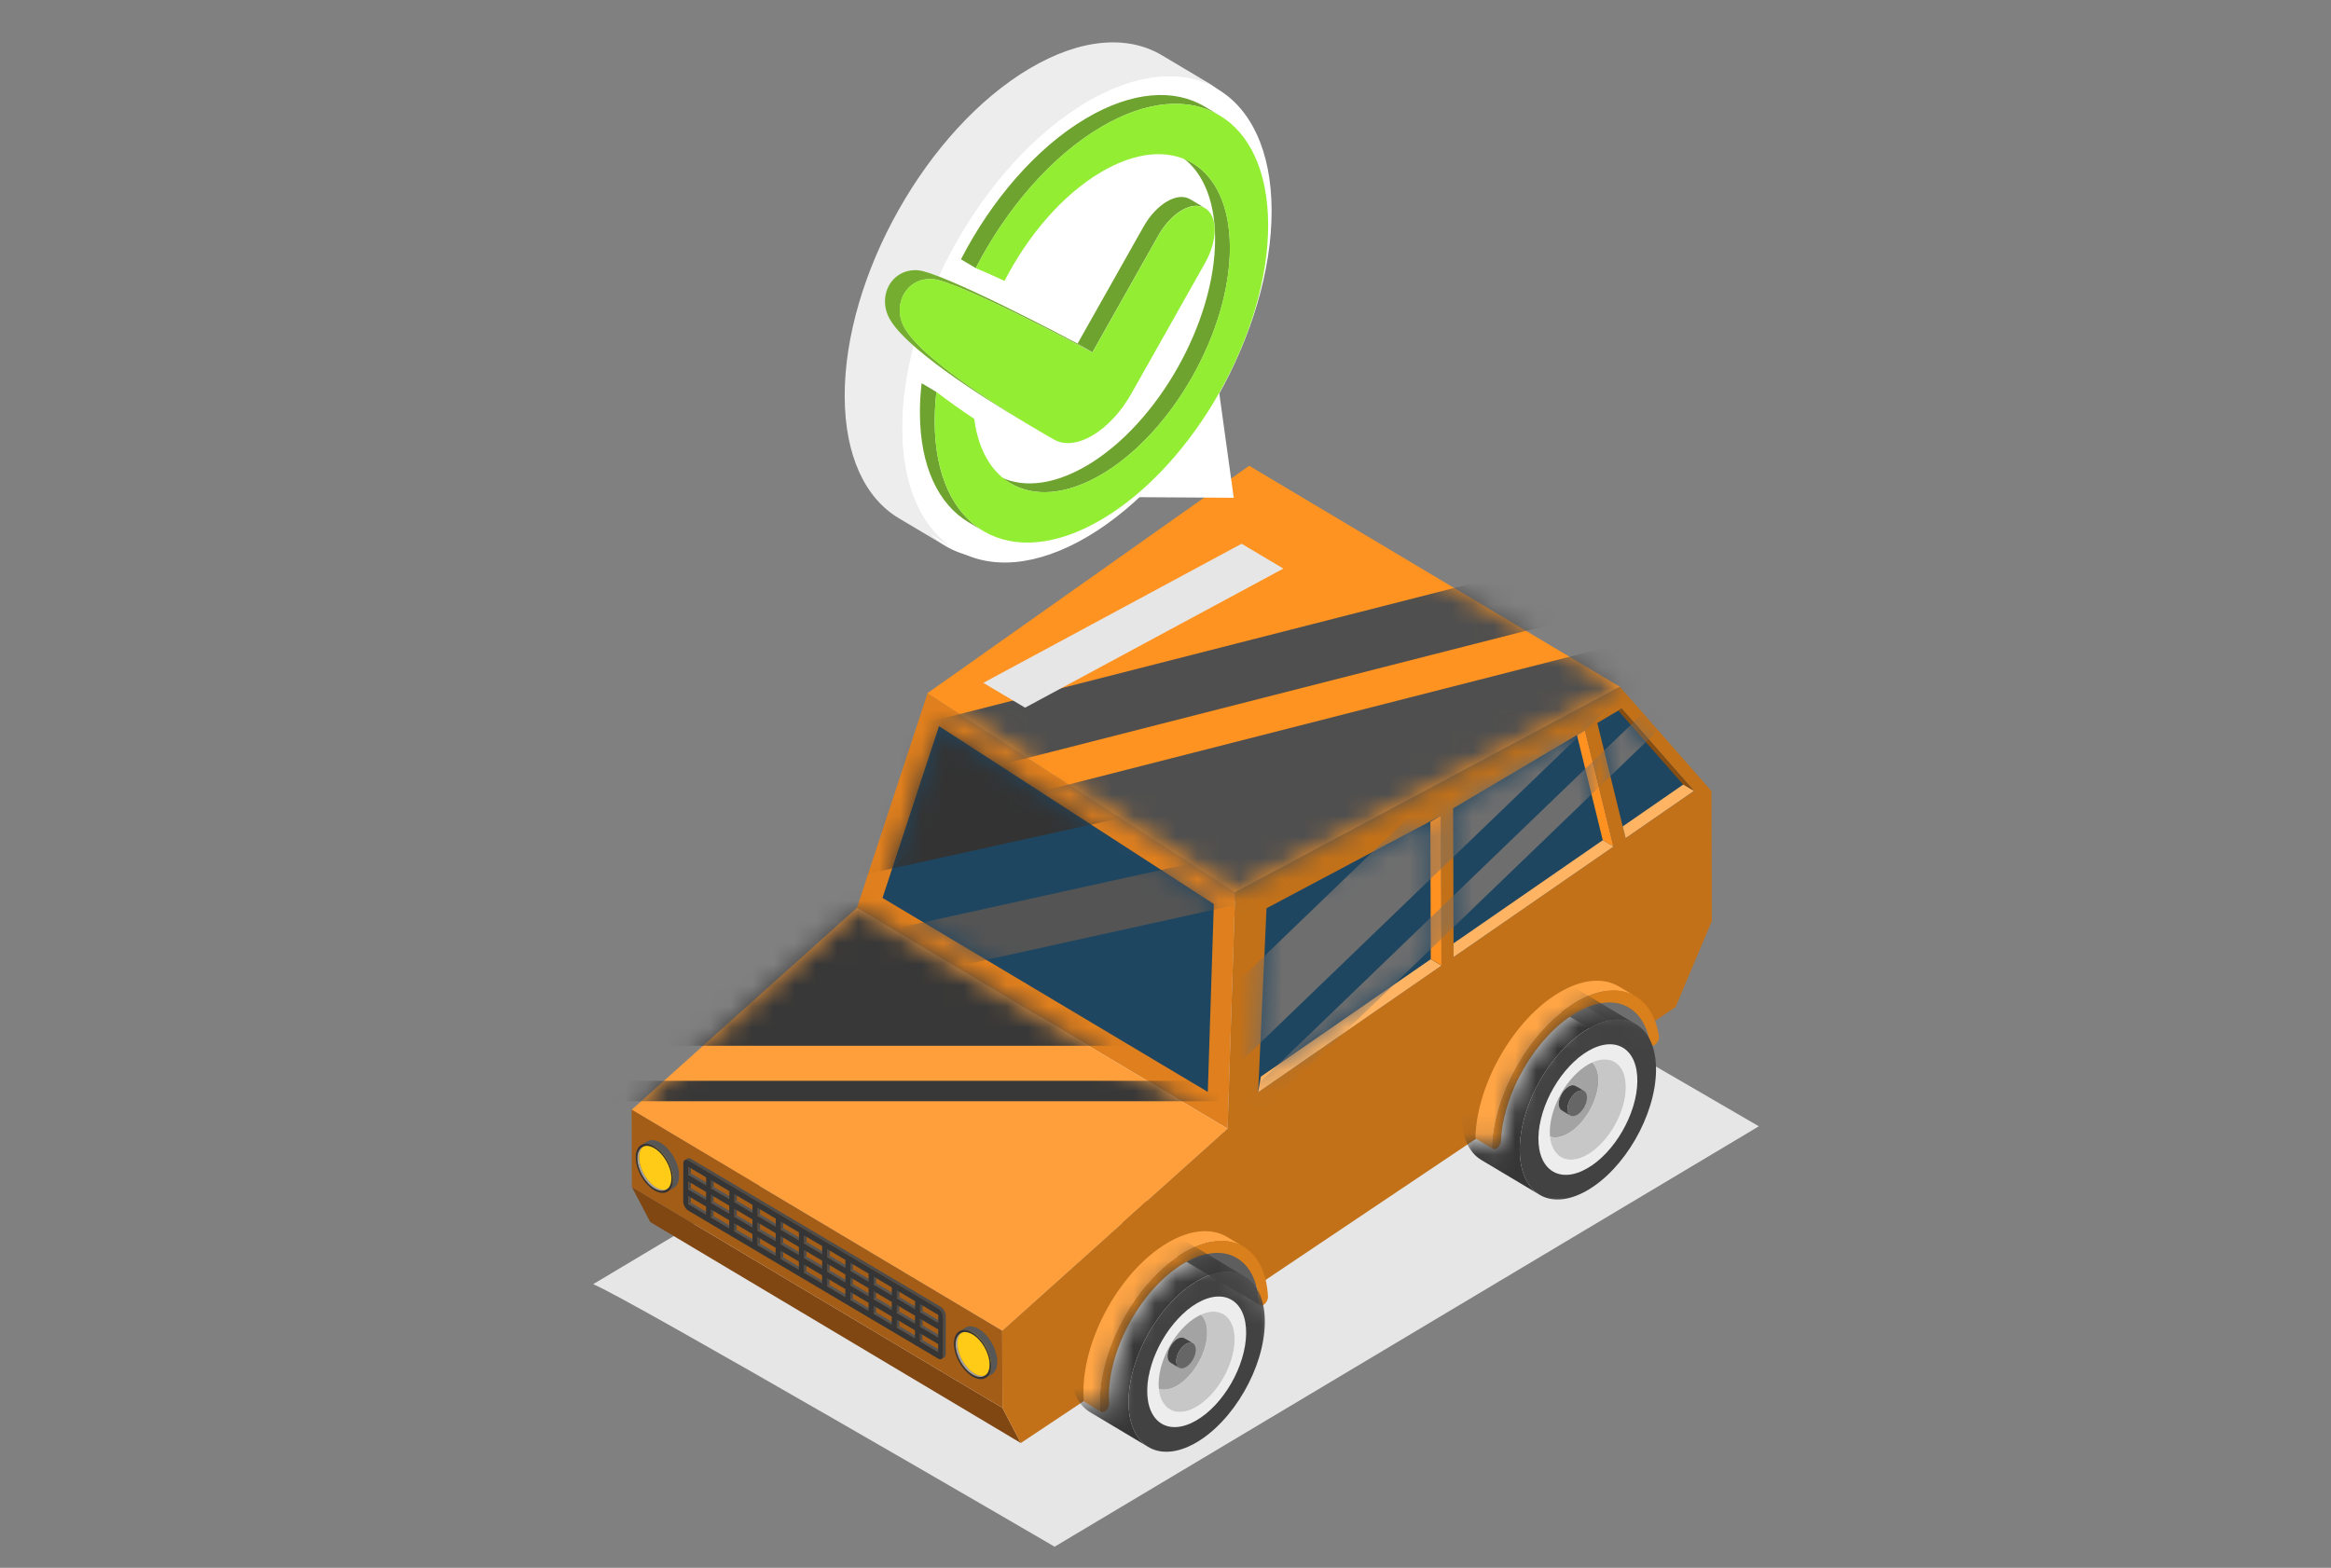 <svg width="110" height="74" viewBox="0 0 110 74" fill="none" xmlns="http://www.w3.org/2000/svg">
<rect x="0" y="0" width="110" height="74" fill="#808080" stroke="none"/>
<g clip-path="url(#clip0_4989_189743)">
<g style="mix-blend-mode:multiply">
<path d="M49.768 73.002C49.768 73.002 29.422 61.15 27.989 60.613L61.232 40.766C62.647 41.299 83 53.16 83 53.16L49.768 73.002Z" fill="#E6E6E6"/>
</g>
<path d="M58.602 36.531L76.09 46.962C76.64 47.29 77.01 47.938 77.102 48.851L59.613 38.42C59.522 37.508 59.152 36.86 58.602 36.531Z" fill="#6E6E6E"/>
<path d="M40.114 48.312L57.602 58.743C58.246 59.127 58.646 59.953 58.648 61.139L41.16 50.709C41.157 49.522 40.758 48.696 40.114 48.312Z" fill="#5E5E5E"/>
<path d="M48.172 68.109L30.684 57.678L29.817 56.023L47.305 66.453L48.172 68.109Z" fill="#804713"/>
<path d="M57.93 53.272L40.442 42.842L43.771 32.719L58.289 42.116L57.93 53.272Z" fill="#E07F1D"/>
<path d="M41.645 42.382L44.312 34.273L57.281 42.668L56.996 51.538L41.645 42.382Z" fill="#1F4661"/>
<path d="M58.283 42.116L43.765 32.719L58.949 21.984L76.438 32.414L58.283 42.116Z" fill="#FF9321"/>
<path d="M47.299 62.808L29.811 52.378L40.442 42.844L57.93 53.274L47.299 62.808Z" fill="#FF9F3B"/>
<path d="M47.305 66.452L29.817 56.022L29.807 52.375L47.295 62.805L47.305 66.452Z" fill="#A35D17"/>
<path d="M76.441 32.414L80.764 37.337L80.781 43.473L79.069 47.537L77.102 48.847C76.904 46.868 75.397 46.13 73.571 47.211C71.615 48.37 70.034 51.18 70.041 53.487L58.645 61.136C58.639 58.764 57.048 57.834 55.092 58.992C53.136 60.151 51.555 62.962 51.561 65.269C51.562 65.466 51.574 65.652 51.597 65.828L48.173 68.109L47.306 66.454L47.297 62.806L57.928 53.272L58.286 42.115L76.442 32.414H76.441Z" fill="#C27119"/>
<path d="M74.793 34.469L76.141 39.958L68.594 45.176L68.575 38.153L74.793 34.469Z" fill="#1F4661"/>
<path d="M68.004 38.492L68.023 45.571L59.372 51.551L59.767 42.869L68.004 38.492Z" fill="#1F4661"/>
<path d="M76.522 33.445L79.938 37.334L76.713 39.564L75.377 34.124L76.522 33.445Z" fill="#1F4661"/>
<path d="M76.523 33.445L76.364 33.539L79.432 37.034L79.938 37.335L76.523 33.445Z" fill="#874D11"/>
<path d="M76.713 39.561L79.938 37.332L79.432 37.031L76.577 39.005L76.713 39.561Z" fill="#FFB463"/>
<path d="M74.793 34.469L74.416 34.692L75.635 39.657L76.141 39.958L74.793 34.469Z" fill="#FF9121"/>
<path d="M75.635 39.656L68.592 44.525L68.594 45.175L76.141 39.958L75.635 39.656Z" fill="#FFB463"/>
<path d="M59.371 51.556L68.023 45.575L67.518 45.273L59.501 50.816L59.371 51.556Z" fill="#FFB463"/>
<path d="M68.004 38.492L67.5 38.791L67.518 45.269L68.023 45.571L68.004 38.492Z" fill="#FF9121"/>
<path d="M59.469 61.611L58.691 61.147C58.657 61.127 58.635 61.084 58.632 61.025C58.58 60 58.197 59.276 57.604 58.922L58.382 59.385C58.974 59.738 59.357 60.463 59.409 61.488C59.412 61.548 59.434 61.59 59.469 61.611Z" fill="#5E5E5E"/>
<path d="M57.91 58.384C57.188 57.954 56.189 58.014 55.085 58.668C52.892 59.967 51.121 63.117 51.128 65.703C51.128 65.828 51.133 65.949 51.141 66.067C51.145 66.122 51.166 66.16 51.198 66.18L51.976 66.644C51.943 66.624 51.922 66.585 51.918 66.53C51.91 66.413 51.905 66.292 51.905 66.166C51.898 63.58 53.67 60.431 55.862 59.132C56.966 58.478 57.965 58.417 58.688 58.848L57.91 58.384Z" fill="#FFA545"/>
<path d="M55.859 59.129C57.977 57.874 59.713 58.804 59.836 61.199C59.842 61.339 59.747 61.517 59.625 61.589C59.508 61.658 59.415 61.611 59.409 61.484C59.3 59.345 57.751 58.514 55.861 59.634C53.905 60.793 52.324 63.603 52.33 65.91C52.33 66.022 52.335 66.13 52.342 66.234C52.352 66.366 52.263 66.539 52.145 66.617C52.018 66.693 51.924 66.651 51.915 66.528C51.907 66.41 51.902 66.289 51.902 66.164C51.895 63.578 53.667 60.428 55.859 59.129Z" fill="#D97F1C"/>
<path d="M77.922 49.343L77.145 48.88C77.115 48.863 77.096 48.829 77.088 48.783C76.965 47.98 76.611 47.404 76.103 47.102L76.88 47.565C77.388 47.868 77.742 48.443 77.866 49.246C77.873 49.293 77.892 49.325 77.922 49.343Z" fill="#6E6E6E"/>
<path d="M76.402 46.564C75.68 46.133 74.681 46.194 73.577 46.848C71.459 48.103 69.734 51.084 69.625 53.616C69.622 53.691 69.645 53.745 69.686 53.769L70.464 54.233C70.423 54.209 70.4 54.155 70.403 54.079C70.511 51.547 72.237 48.566 74.355 47.311C75.458 46.658 76.458 46.597 77.18 47.027L76.402 46.564Z" fill="#FFA545"/>
<path d="M74.357 47.309C76.33 46.14 77.972 46.867 78.286 48.908C78.307 49.043 78.217 49.231 78.091 49.315C77.971 49.387 77.881 49.354 77.864 49.242C77.584 47.42 76.119 46.77 74.359 47.814C72.468 48.934 70.929 51.595 70.833 53.855C70.827 53.989 70.735 54.146 70.624 54.213C70.495 54.288 70.399 54.224 70.406 54.077C70.514 51.545 72.24 48.564 74.358 47.309H74.357Z" fill="#D97F1C"/>
<mask id="mask0_4989_189743" style="mask-type:luminance" maskUnits="userSpaceOnUse" x="49" y="59" width="12" height="11">
<path d="M59.725 60.414C59.784 60.656 59.822 60.919 59.836 61.204C59.843 61.344 59.747 61.522 59.626 61.594C59.619 61.597 59.614 61.599 59.608 61.602C59.547 61.312 59.451 61.059 59.324 60.845C59.314 60.797 59.303 60.751 59.291 60.706L59.252 60.732C59.063 60.459 58.818 60.261 58.532 60.146C58.448 59.805 58.32 59.512 58.154 59.273C57.535 59.021 56.734 59.121 55.862 59.639C53.905 60.797 52.324 63.607 52.331 65.914C52.331 66.026 52.336 66.134 52.343 66.238C52.352 66.37 52.264 66.543 52.146 66.621C52.07 66.667 52.006 66.67 51.965 66.638C51.968 66.641 51.97 66.643 51.973 66.645L51.196 66.181C51.177 66.17 51.162 66.151 51.152 66.127L49.851 66.994V69.436H60.438V59.935L59.725 60.413V60.414Z" fill="white"/>
</mask>
<g mask="url(#mask0_4989_189743)">
<path d="M55.578 62.051C54.8 62.497 54.159 63.609 54.148 64.536C54.137 65.463 54.759 65.852 55.538 65.407C56.317 64.962 56.958 63.849 56.969 62.923C56.98 61.996 56.357 61.606 55.578 62.051ZM55.552 64.279C55.297 64.424 55.093 64.297 55.097 63.993C55.1 63.69 55.31 63.325 55.565 63.18C55.821 63.034 56.024 63.161 56.021 63.465C56.017 63.769 55.807 64.133 55.552 64.279Z" fill="#A3A3A3"/>
<path d="M56.297 63.402L55.886 63.157C55.804 63.108 55.69 63.114 55.565 63.185C55.309 63.331 55.1 63.696 55.096 63.999C55.094 64.154 55.146 64.263 55.231 64.313L55.642 64.558C55.557 64.508 55.506 64.399 55.508 64.245C55.511 63.941 55.721 63.577 55.976 63.431C56.102 63.359 56.214 63.353 56.297 63.402Z" fill="#424242"/>
<path d="M56.43 63.713C56.433 63.409 56.23 63.282 55.974 63.428C55.719 63.573 55.51 63.938 55.506 64.241C55.502 64.545 55.706 64.672 55.961 64.527C56.216 64.381 56.426 64.017 56.43 63.713Z" fill="#666666"/>
<path d="M57.308 61.905C56.944 61.892 56.581 61.88 56.217 61.867C56.671 61.883 56.977 62.269 56.97 62.922C56.959 63.849 56.319 64.961 55.539 65.406C55.003 65.713 54.541 65.624 54.309 65.237C54.499 65.555 54.69 65.872 54.881 66.191C55.177 66.684 55.764 66.797 56.446 66.407C57.437 65.84 58.252 64.425 58.265 63.246C58.275 62.417 57.885 61.925 57.307 61.905H57.308Z" fill="#C7C7C7"/>
<path d="M58.804 62.942C58.823 61.408 57.792 60.763 56.503 61.5C55.214 62.238 54.154 64.079 54.136 65.613C54.117 67.146 55.148 67.792 56.437 67.054C57.726 66.317 58.786 64.476 58.804 62.942ZM58.264 63.251C58.25 64.43 57.435 65.845 56.445 66.411C55.454 66.978 54.662 66.482 54.676 65.303C54.691 64.125 55.505 62.71 56.496 62.143C57.486 61.577 58.278 62.073 58.264 63.251Z" fill="#EDEDED"/>
<path d="M58.75 60.253L56.001 58.613C55.43 58.273 54.642 58.311 53.769 58.811C51.993 59.826 50.533 62.362 50.508 64.475C50.495 65.548 50.855 66.306 51.446 66.658L54.194 68.298C53.604 67.946 53.244 67.188 53.257 66.114C53.282 64.002 54.742 61.465 56.518 60.45C57.391 59.951 58.179 59.912 58.75 60.253Z" fill="#363636"/>
<path d="M59.687 62.437C59.712 60.325 58.293 59.436 56.517 60.451C54.742 61.467 53.281 64.003 53.256 66.115C53.23 68.228 54.65 69.117 56.426 68.102C58.201 67.086 59.662 64.55 59.687 62.437ZM58.806 62.941C58.788 64.475 57.728 66.316 56.438 67.053C55.149 67.791 54.119 67.145 54.137 65.612C54.155 64.078 55.215 62.237 56.505 61.499C57.794 60.762 58.824 61.407 58.806 62.941Z" fill="#424242"/>
</g>
<mask id="mask1_4989_189743" style="mask-type:luminance" maskUnits="userSpaceOnUse" x="68" y="47" width="12" height="11">
<path d="M79.066 47.539L78.095 48.185C78.152 48.335 78.199 48.497 78.237 48.668C78.047 48.342 77.788 48.108 77.476 47.973C77.536 47.999 77.596 48.027 77.652 48.061L76.608 47.439L76.604 47.437C75.992 47.207 75.209 47.314 74.356 47.819C72.465 48.939 70.926 51.6 70.83 53.86C70.824 53.994 70.732 54.151 70.621 54.218C70.558 54.255 70.502 54.259 70.463 54.234C70.463 54.234 70.463 54.234 70.463 54.235L69.726 53.795L69.686 53.772C69.675 53.765 69.665 53.755 69.657 53.744L68.66 54.413V57.06H79.211V47.195L79.067 47.539H79.066Z" fill="white"/>
</mask>
<g mask="url(#mask1_4989_189743)">
<path d="M74.039 50.145C73.26 50.591 72.62 51.703 72.609 52.63C72.598 53.556 73.22 53.946 73.999 53.501C74.778 53.055 75.418 51.943 75.43 51.016C75.441 50.09 74.818 49.7 74.039 50.145ZM74.013 52.373C73.758 52.518 73.554 52.391 73.558 52.087C73.561 51.783 73.771 51.419 74.026 51.273C74.281 51.128 74.485 51.255 74.482 51.559C74.478 51.862 74.268 52.227 74.013 52.373Z" fill="#A3A3A3"/>
<path d="M74.758 51.496L74.347 51.251C74.265 51.202 74.151 51.207 74.026 51.279C73.77 51.425 73.561 51.789 73.557 52.093C73.556 52.247 73.607 52.356 73.692 52.407L74.103 52.652C74.018 52.602 73.967 52.492 73.969 52.338C73.972 52.035 74.182 51.671 74.437 51.524C74.562 51.452 74.675 51.447 74.758 51.496Z" fill="#424242"/>
<path d="M74.891 51.807C74.894 51.503 74.691 51.376 74.435 51.521C74.18 51.667 73.971 52.031 73.967 52.335C73.963 52.639 74.167 52.766 74.422 52.62C74.677 52.475 74.887 52.11 74.891 51.807Z" fill="#666666"/>
<path d="M75.769 49.999C75.405 49.986 75.042 49.973 74.678 49.961C75.132 49.977 75.438 50.363 75.431 51.016C75.42 51.942 74.779 53.054 74 53.5C73.464 53.806 73.002 53.718 72.77 53.33C72.96 53.648 73.151 53.966 73.342 54.284C73.638 54.777 74.225 54.891 74.907 54.501C75.898 53.934 76.713 52.519 76.726 51.34C76.736 50.51 76.346 50.019 75.768 49.999H75.769Z" fill="#C7C7C7"/>
<path d="M77.265 51.036C77.284 49.502 76.253 48.857 74.964 49.594C73.675 50.332 72.615 52.173 72.597 53.706C72.578 55.24 73.609 55.886 74.898 55.148C76.187 54.41 77.247 52.569 77.265 51.036ZM76.725 51.345C76.711 52.524 75.896 53.939 74.906 54.505C73.915 55.072 73.123 54.576 73.137 53.397C73.152 52.218 73.966 50.804 74.957 50.237C75.948 49.67 76.739 50.167 76.725 51.345Z" fill="#EDEDED"/>
<path d="M77.211 48.347L74.462 46.707C73.891 46.366 73.103 46.405 72.23 46.904C70.454 47.92 68.994 50.456 68.969 52.568C68.956 53.642 69.316 54.4 69.907 54.752L72.656 56.392C72.065 56.039 71.705 55.281 71.718 54.208C71.743 52.095 73.203 49.559 74.979 48.544C75.852 48.044 76.639 48.006 77.211 48.347Z" fill="#363636"/>
<path d="M78.148 50.531C78.173 48.419 76.754 47.529 74.978 48.545C73.202 49.56 71.742 52.096 71.717 54.209C71.692 56.322 73.111 57.211 74.887 56.195C76.662 55.18 78.123 52.644 78.148 50.531ZM77.267 51.035C77.249 52.569 76.189 54.41 74.899 55.147C73.61 55.885 72.58 55.239 72.598 53.705C72.616 52.172 73.676 50.331 74.966 49.593C76.255 48.856 77.285 49.501 77.267 51.035Z" fill="#424242"/>
</g>
<path d="M32.485 56.452L32.602 56.383L32.6 56.764L32.484 56.833L32.485 56.452Z" fill="#4C4C4C"/>
<path d="M32.484 56.835L32.601 56.766L33.438 57.261L33.321 57.331L32.484 56.835Z" fill="#555555"/>
<path d="M32.485 55.765L32.602 55.695L32.6 56.076L32.484 56.146L32.485 55.765Z" fill="#4C4C4C"/>
<path d="M33.555 57.086L33.672 57.016L33.671 57.397L33.554 57.467L33.555 57.086Z" fill="#4C4C4C"/>
<path d="M32.484 56.148L32.601 56.078L33.438 56.574L33.321 56.644L32.484 56.148Z" fill="#555555"/>
<path d="M32.485 55.077L32.602 55.008L32.6 55.388L32.484 55.458L32.485 55.077Z" fill="#4C4C4C"/>
<path d="M33.558 57.468L33.674 57.398L34.531 57.906L34.415 57.976L33.558 57.468Z" fill="#555555"/>
<path d="M33.555 56.398L33.672 56.328L33.671 56.709L33.554 56.779L33.555 56.398Z" fill="#4C4C4C"/>
<path d="M32.485 55.452L32.601 55.383L33.438 55.878L33.321 55.948L32.485 55.452Z" fill="#555555"/>
<path d="M34.649 57.741L34.766 57.672L34.765 58.053L34.648 58.122L34.649 57.741Z" fill="#4C4C4C"/>
<path d="M33.558 56.781L33.674 56.711L34.531 57.219L34.415 57.288L33.558 56.781Z" fill="#555555"/>
<path d="M33.563 55.711L33.68 55.641L33.679 56.022L33.562 56.091L33.563 55.711Z" fill="#4C4C4C"/>
<path d="M34.651 58.116L34.768 58.047L35.625 58.555L35.508 58.624L34.651 58.116Z" fill="#555555"/>
<path d="M34.657 57.046L34.773 56.977L34.772 57.357L34.656 57.426L34.657 57.046Z" fill="#4C4C4C"/>
<path d="M33.558 56.093L33.674 56.023L34.531 56.531L34.415 56.601L33.558 56.093Z" fill="#555555"/>
<path d="M35.751 58.39L35.867 58.32L35.866 58.701L35.749 58.771L35.751 58.39Z" fill="#4C4C4C"/>
<path d="M34.651 57.429L34.768 57.359L35.625 57.867L35.508 57.937L34.651 57.429Z" fill="#555555"/>
<path d="M34.657 56.358L34.773 56.289L34.772 56.67L34.656 56.739L34.657 56.358Z" fill="#4C4C4C"/>
<path d="M35.745 58.765L35.861 58.695L36.719 59.203L36.602 59.273L35.745 58.765Z" fill="#555555"/>
<path d="M35.751 57.703L35.867 57.633L35.866 58.013L35.749 58.083L35.751 57.703Z" fill="#4C4C4C"/>
<path d="M34.651 56.742L34.768 56.672L35.625 57.18L35.508 57.25L34.651 56.742Z" fill="#555555"/>
<path d="M36.844 59.039L36.961 58.969L36.96 59.35L36.843 59.42L36.844 59.039Z" fill="#4C4C4C"/>
<path d="M35.752 58.078L35.869 58.008L36.727 58.516L36.61 58.586L35.752 58.078Z" fill="#555555"/>
<path d="M35.751 57.007L35.867 56.938L35.866 57.318L35.749 57.387L35.751 57.007Z" fill="#4C4C4C"/>
<path d="M36.838 59.414L36.955 59.344L37.812 59.852L37.696 59.922L36.838 59.414Z" fill="#555555"/>
<path d="M36.844 58.351L36.961 58.281L36.96 58.662L36.843 58.731L36.844 58.351Z" fill="#4C4C4C"/>
<path d="M35.752 57.39L35.869 57.32L36.727 57.828L36.61 57.898L35.752 57.39Z" fill="#555555"/>
<path d="M37.938 59.687L38.055 59.617L38.054 59.999L37.937 60.068L37.938 59.687Z" fill="#4C4C4C"/>
<path d="M36.846 58.726L36.963 58.656L37.82 59.164L37.704 59.234L36.846 58.726Z" fill="#555555"/>
<path d="M36.844 57.656L36.961 57.586L36.96 57.967L36.843 58.036L36.844 57.656Z" fill="#4C4C4C"/>
<path d="M37.94 60.069L38.057 60L38.914 60.507L38.797 60.577L37.94 60.069Z" fill="#555555"/>
<path d="M37.938 58.999L38.055 58.93L38.054 59.31L37.937 59.38L37.938 58.999Z" fill="#4C4C4C"/>
<path d="M36.846 58.038L36.963 57.969L37.82 58.477L37.704 58.546L36.846 58.038Z" fill="#555555"/>
<path d="M39.032 60.336L39.148 60.266L39.147 60.647L39.031 60.717L39.032 60.336Z" fill="#4C4C4C"/>
<path d="M37.94 59.375L38.056 59.305L38.914 59.813L38.797 59.882L37.94 59.375Z" fill="#555555"/>
<path d="M37.946 58.312L38.062 58.242L38.061 58.623L37.945 58.693L37.946 58.312Z" fill="#4C4C4C"/>
<path d="M39.034 60.718L39.151 60.648L40.008 61.156L39.891 61.226L39.034 60.718Z" fill="#555555"/>
<path d="M39.04 59.648L39.156 59.578L39.155 59.959L39.039 60.028L39.04 59.648Z" fill="#4C4C4C"/>
<path d="M37.94 58.687L38.057 58.617L38.914 59.125L38.797 59.194L37.94 58.687Z" fill="#555555"/>
<path d="M40.133 60.983L40.25 60.914L40.249 61.295L40.132 61.364L40.133 60.983Z" fill="#4C4C4C"/>
<path d="M39.034 60.03L39.151 59.961L40.008 60.469L39.891 60.538L39.034 60.03Z" fill="#555555"/>
<path d="M39.04 58.96L39.156 58.891L39.155 59.271L39.039 59.341L39.04 58.96Z" fill="#4C4C4C"/>
<path d="M40.127 61.366L40.244 61.297L41.102 61.805L40.985 61.875L40.127 61.366Z" fill="#555555"/>
<path d="M40.133 60.296L40.25 60.227L40.249 60.608L40.132 60.677L40.133 60.296Z" fill="#4C4C4C"/>
<path d="M39.034 59.336L39.151 59.266L40.008 59.774L39.891 59.843L39.034 59.336Z" fill="#555555"/>
<path d="M41.227 61.632L41.344 61.562L41.343 61.944L41.226 62.014L41.227 61.632Z" fill="#4C4C4C"/>
<path d="M40.135 60.679L40.252 60.609L41.109 61.117L40.993 61.187L40.135 60.679Z" fill="#555555"/>
<path d="M40.133 59.608L40.25 59.539L40.249 59.92L40.132 59.989L40.133 59.608Z" fill="#4C4C4C"/>
<path d="M41.221 62.015L41.338 61.945L42.195 62.453L42.079 62.523L41.221 62.015Z" fill="#555555"/>
<path d="M41.227 60.944L41.344 60.875L41.343 61.256L41.226 61.325L41.227 60.944Z" fill="#4C4C4C"/>
<path d="M40.135 59.991L40.252 59.922L41.109 60.43L40.993 60.5L40.135 59.991Z" fill="#555555"/>
<path d="M42.321 62.28L42.438 62.211L42.436 62.592L42.32 62.661L42.321 62.28Z" fill="#4C4C4C"/>
<path d="M41.229 61.328L41.346 61.258L42.203 61.766L42.087 61.836L41.229 61.328Z" fill="#555555"/>
<path d="M41.227 60.257L41.344 60.188L41.343 60.569L41.226 60.638L41.227 60.257Z" fill="#4C4C4C"/>
<path d="M42.323 62.663L42.44 62.594L43.297 63.102L43.18 63.171L42.323 62.663Z" fill="#555555"/>
<path d="M42.321 61.593L42.438 61.523L42.436 61.904L42.32 61.974L42.321 61.593Z" fill="#4C4C4C"/>
<path d="M41.229 60.64L41.346 60.57L42.203 61.078L42.087 61.148L41.229 60.64Z" fill="#555555"/>
<path d="M43.415 62.929L43.531 62.859L43.53 63.24L43.414 63.31L43.415 62.929Z" fill="#4C4C4C"/>
<path d="M42.323 61.976L42.439 61.906L43.297 62.414L43.18 62.484L42.323 61.976Z" fill="#555555"/>
<path d="M42.329 60.906L42.445 60.836L42.444 61.217L42.328 61.286L42.329 60.906Z" fill="#4C4C4C"/>
<path d="M43.417 63.312L43.533 63.242L44.391 63.75L44.274 63.82L43.417 63.312Z" fill="#555555"/>
<path d="M43.422 62.241L43.539 62.172L43.538 62.553L43.421 62.622L43.422 62.241Z" fill="#4C4C4C"/>
<path d="M42.323 61.288L42.44 61.219L43.297 61.727L43.18 61.796L42.323 61.288Z" fill="#555555"/>
<path d="M43.417 62.624L43.533 62.555L44.391 63.063L44.274 63.132L43.417 62.624Z" fill="#555555"/>
<path d="M43.422 61.554L43.539 61.484L43.538 61.865L43.421 61.935L43.422 61.554Z" fill="#4C4C4C"/>
<path d="M43.417 61.937L43.533 61.867L44.391 62.375L44.274 62.445L43.417 61.937Z" fill="#555555"/>
<path d="M44.273 61.75C44.407 61.83 44.516 62.023 44.516 62.182L44.511 63.98C44.511 64.138 44.401 64.203 44.267 64.123L32.484 57.141C32.35 57.062 32.241 56.868 32.242 56.71L32.246 54.912C32.246 54.753 32.356 54.689 32.49 54.769L44.273 61.75ZM40.986 61.871L40.987 61.49L40.129 60.982L40.128 61.363L40.986 61.871ZM37.699 59.924L37.7 59.542L36.842 59.035L36.841 59.416L37.699 59.924ZM42.081 62.52L42.082 62.139L41.225 61.631L41.224 62.013L42.081 62.52ZM36.603 59.274L36.604 58.893L35.747 58.385L35.746 58.766L36.603 59.274ZM43.177 63.169L43.178 62.788L42.321 62.28L42.32 62.661L43.177 63.169ZM39.89 61.222L39.891 60.841L39.034 60.333L39.033 60.714L39.89 61.222ZM35.507 58.625L35.508 58.244L34.651 57.736L34.65 58.117L35.507 58.625ZM38.794 60.572L38.795 60.191L37.938 59.683L37.937 60.065L38.794 60.572ZM34.412 57.976L34.413 57.594L33.556 57.087L33.554 57.468L34.412 57.976ZM44.273 63.819L44.273 63.438L43.416 62.93L43.415 63.311L44.273 63.819ZM40.987 61.183L40.989 60.802L40.131 60.294L40.13 60.675L40.987 61.183ZM37.7 59.235L37.701 58.855L36.844 58.346L36.843 58.727L37.7 59.235ZM42.083 61.832L42.084 61.451L41.226 60.943L41.225 61.324L42.083 61.832ZM36.605 58.586L36.606 58.205L35.748 57.697L35.747 58.078L36.605 58.586ZM40.989 60.494L40.991 60.113L40.133 59.605L40.132 59.986L40.989 60.494ZM37.702 58.546L37.703 58.166L36.846 57.658L36.845 58.038L37.702 58.546ZM42.085 61.143L42.086 60.763L41.228 60.255L41.227 60.635L42.085 61.143ZM36.607 57.897L36.608 57.517L35.75 57.008L35.749 57.389L36.607 57.897ZM43.179 62.481L43.18 62.1L42.323 61.592L42.322 61.973L43.179 62.481ZM39.892 60.533L39.893 60.153L39.036 59.645L39.035 60.025L39.892 60.533ZM35.509 57.936L35.51 57.556L34.653 57.048L34.652 57.428L35.509 57.936ZM38.796 59.884L38.797 59.503L37.94 58.995L37.939 59.376L38.796 59.884ZM44.275 63.13L44.276 62.749L43.419 62.242L43.417 62.622L44.275 63.13ZM34.414 57.287L34.415 56.906L33.558 56.398L33.557 56.779L34.414 57.287ZM43.181 61.793L43.182 61.412L42.325 60.904L42.324 61.285L43.181 61.793ZM39.894 59.845L39.895 59.465L39.038 58.957L39.037 59.337L39.894 59.845ZM35.511 57.248L35.512 56.868L34.655 56.36L34.654 56.74L35.511 57.248ZM38.798 59.196L38.8 58.815L37.942 58.307L37.941 58.688L38.798 59.196ZM44.277 62.442L44.278 62.061L43.421 61.553L43.42 61.934L44.277 62.442ZM34.416 56.599L34.417 56.218L33.56 55.71L33.559 56.091L34.416 56.599ZM33.317 57.327L33.318 56.946L32.481 56.45L32.48 56.831L33.317 57.327ZM33.319 56.638L33.32 56.258L32.483 55.762L32.482 56.142L33.319 56.638ZM33.321 55.95L33.322 55.569L32.485 55.073L32.484 55.454L33.321 55.95Z" fill="#353535"/>
<path d="M44.39 61.68L32.608 54.699C32.54 54.658 32.478 54.654 32.434 54.681L32.318 54.751C32.362 54.724 32.423 54.728 32.491 54.768L44.274 61.749C44.408 61.829 44.517 62.023 44.516 62.181L44.511 63.979C44.511 64.058 44.484 64.114 44.441 64.139L44.557 64.07C44.601 64.044 44.628 63.988 44.628 63.91L44.633 62.112C44.633 61.953 44.525 61.76 44.39 61.68Z" fill="#4C4C4C"/>
<path d="M45.997 64.836C45.553 64.582 45.188 63.949 45.182 63.421C45.179 63.152 45.269 62.963 45.416 62.875L45.33 62.926C45.182 63.014 45.093 63.203 45.096 63.472C45.102 63.999 45.467 64.633 45.911 64.887C46.129 65.012 46.326 65.021 46.469 64.936L46.555 64.885C46.412 64.97 46.215 64.961 45.997 64.836Z" fill="#A3A3A3"/>
<path d="M45.974 62.925C45.53 62.672 45.176 62.894 45.182 63.421C45.188 63.949 45.553 64.583 45.997 64.837C46.441 65.091 46.795 64.868 46.789 64.341C46.783 63.813 46.418 63.179 45.974 62.925Z" fill="#FFCB17"/>
<path d="M45.276 62.833L45.562 62.662C45.718 62.569 45.933 62.58 46.172 62.716C46.657 62.993 47.056 63.686 47.062 64.264C47.066 64.557 46.967 64.764 46.806 64.86L46.52 65.031C46.682 64.934 46.78 64.728 46.777 64.434C46.77 63.857 46.371 63.164 45.886 62.886C45.648 62.75 45.432 62.739 45.276 62.833Z" fill="#575757"/>
<path d="M45.017 63.431C45.01 62.853 45.397 62.611 45.883 62.889C46.368 63.166 46.767 63.859 46.773 64.436C46.78 65.013 46.393 65.256 45.907 64.978C45.422 64.701 45.023 64.008 45.017 63.431ZM45.091 63.474C45.097 64.002 45.462 64.635 45.906 64.889C46.35 65.143 46.705 64.921 46.698 64.393C46.692 63.865 46.327 63.231 45.883 62.978C45.439 62.724 45.085 62.946 45.091 63.474Z" fill="#333333"/>
<path d="M30.974 56.047C30.53 55.793 30.165 55.159 30.158 54.632C30.155 54.363 30.245 54.174 30.393 54.086L30.306 54.137C30.159 54.225 30.069 54.414 30.072 54.683C30.079 55.211 30.444 55.844 30.887 56.098C31.106 56.223 31.302 56.232 31.445 56.147L31.531 56.096C31.388 56.181 31.192 56.172 30.974 56.047Z" fill="#A3A3A3"/>
<path d="M30.397 55.432C30.083 54.876 30.083 54.275 30.397 54.09C30.711 53.904 31.22 54.204 31.533 54.76C31.847 55.315 31.847 55.916 31.533 56.102C31.219 56.288 30.71 55.988 30.397 55.432Z" fill="#FFCB17"/>
<path d="M30.261 54.044L30.546 53.873C30.702 53.78 30.918 53.791 31.156 53.927C31.641 54.204 32.04 54.897 32.047 55.475C32.05 55.768 31.952 55.975 31.791 56.071L31.505 56.242C31.666 56.145 31.765 55.938 31.761 55.645C31.754 55.068 31.355 54.375 30.87 54.097C30.632 53.961 30.417 53.95 30.261 54.044Z" fill="#575757"/>
<path d="M30.001 54.642C29.994 54.065 30.382 53.822 30.867 54.099C31.352 54.377 31.751 55.07 31.758 55.647C31.765 56.224 31.377 56.467 30.892 56.189C30.406 55.912 30.008 55.219 30.001 54.642ZM30.076 54.685C30.082 55.213 30.447 55.846 30.891 56.1C31.334 56.354 31.689 56.132 31.683 55.604C31.676 55.076 31.311 54.442 30.867 54.189C30.424 53.935 30.069 54.157 30.076 54.685Z" fill="#333333"/>
<g style="mix-blend-mode:screen">
<mask id="mask2_4989_189743" style="mask-type:luminance" maskUnits="userSpaceOnUse" x="41" y="34" width="17" height="18">
<path d="M41.637 42.382L44.304 34.273L57.273 42.668L56.988 51.538L41.637 42.382Z" fill="white"/>
</mask>
<g mask="url(#mask2_4989_189743)">
<path d="M61.289 36.761L28.783 43.927L27.237 36.541L59.743 29.375L61.289 36.761Z" fill="#333333"/>
<path d="M65.227 41.185L32.72 48.352L32.235 46.034L64.741 38.867L65.227 41.185Z" fill="#545454"/>
</g>
</g>
<g style="mix-blend-mode:screen">
<mask id="mask3_4989_189743" style="mask-type:luminance" maskUnits="userSpaceOnUse" x="59" y="33" width="21" height="19">
<path d="M74.79 34.471L74.414 34.695L75.633 39.659L68.59 44.528L68.572 38.156L74.79 34.471H74.79ZM59.5 50.813L67.517 45.27L67.499 38.792L68.002 38.493L59.765 42.871L59.371 51.553L59.5 50.812V50.813ZM76.364 33.539L76.522 33.445L75.377 34.124L76.713 39.564L79.374 37.724L76.713 39.563L76.576 39.007L79.432 37.033L76.364 33.538L76.364 33.539Z" fill="white"/>
</mask>
<g mask="url(#mask3_4989_189743)">
<path d="M82.438 27.104L52.403 56.03L50.502 53.95L80.535 25.023L82.438 27.104Z" fill="#6E6E6E"/>
<path d="M83.234 29.66L53.201 58.585L52.476 57.794L82.51 28.867L83.234 29.66Z" fill="#6E6E6E"/>
</g>
</g>
<mask id="mask4_4989_189743" style="mask-type:luminance" maskUnits="userSpaceOnUse" x="43" y="21" width="34" height="22">
<path d="M58.283 42.116L43.765 32.719L58.949 21.984L76.438 32.414L58.283 42.116Z" fill="white"/>
</mask>
<g mask="url(#mask4_4989_189743)">
<g style="mix-blend-mode:screen">
<path d="M80.844 37.403L41.114 47.539L39.258 39.878L78.988 29.742L80.844 37.403Z" fill="#4F4F4F"/>
</g>
<g style="mix-blend-mode:screen">
<path d="M78.75 28.054L39.02 38.19L38.362 35.472L78.091 25.336L78.75 28.054Z" fill="#4F4F4F"/>
</g>
</g>
<g style="mix-blend-mode:screen">
<mask id="mask5_4989_189743" style="mask-type:luminance" maskUnits="userSpaceOnUse" x="29" y="42" width="29" height="21">
<path d="M47.299 62.808L29.811 52.378L40.442 42.844L57.93 53.274L47.299 62.808Z" fill="white"/>
</mask>
<g mask="url(#mask5_4989_189743)">
<path d="M57.269 49.359L28.539 49.359V42.057H57.269V49.359Z" fill="#383838"/>
<path d="M57.495 51.977L28.766 51.977V51.014H57.495V51.977Z" fill="#383838"/>
</g>
</g>
<path d="M75.88 41.281H77.992V41.695C77.978 41.703 77.964 41.711 77.95 41.719C77.303 42.102 76.782 43.03 76.784 43.792C76.784 43.972 76.815 44.125 76.868 44.252H75.88V41.281H75.88Z" fill="#C27119"/>
<g style="mix-blend-mode:multiply">
<path d="M48.374 33.401L60.562 26.836L58.59 25.664L46.402 32.23L48.374 33.401Z" fill="#E6E6E6"/>
</g>
<path d="M54.824 2.605C53.232 1.658 51.026 1.791 48.592 3.23C43.754 6.089 39.845 13.019 39.861 18.709C39.869 21.536 40.844 23.525 42.416 24.46L44.592 25.754C43.02 24.819 42.044 22.83 42.037 20.003C42.021 14.313 45.93 7.383 50.768 4.523C53.202 3.085 55.408 2.952 57 3.899L54.824 2.605Z" fill="#EDEDED"/>
<path d="M50.767 4.526C55.605 1.668 59.539 3.964 59.555 9.653C59.562 12.243 58.754 15.089 57.418 17.692L58.22 23.494L53.069 23.462C52.353 24.108 51.6 24.674 50.825 25.132C45.986 27.991 42.052 25.695 42.036 20.006C42.02 14.316 45.929 7.386 50.767 4.526Z" fill="white"/>
<path d="M50.152 4.169C52.574 2.738 54.768 2.605 56.352 3.547L57.469 4.212C55.884 3.269 53.691 3.402 51.27 4.833C46.458 7.677 42.569 14.569 42.585 20.229C42.593 23.041 43.563 25.019 45.127 25.95L44.01 25.285C42.446 24.355 41.476 22.377 41.468 19.564C41.452 13.905 45.341 7.012 50.152 4.169Z" fill="#EDEDED"/>
<path d="M51.267 4.833C46.455 7.676 42.566 14.569 42.582 20.228C42.598 25.889 46.511 28.171 51.323 25.328C56.135 22.485 60.023 15.592 60.008 9.931C59.992 4.272 56.078 1.989 51.267 4.833Z" fill="white"/>
<path d="M53.962 10.702C54.264 10.165 54.662 9.751 55.06 9.515C55.458 9.28 55.857 9.223 56.161 9.402L56.859 9.817C56.555 9.639 56.156 9.695 55.758 9.93C55.36 10.165 54.962 10.58 54.66 11.117L51.55 16.63L50.852 16.215L53.962 10.702Z" fill="#6DA32E"/>
<path d="M56.269 7.696L55.571 7.281C56.66 7.929 57.336 9.305 57.341 11.258C57.352 15.188 54.642 19.994 51.299 21.969C49.618 22.962 48.093 23.053 46.991 22.397L47.689 22.812C48.791 23.468 50.316 23.377 51.997 22.384C55.34 20.408 58.05 15.604 58.039 11.672C58.034 9.72 57.358 8.344 56.269 7.696H56.269Z" fill="#6DA32E"/>
<path d="M45.708 24.652L46.406 25.067C44.993 24.226 44.115 22.441 44.109 19.905C44.108 19.445 44.135 18.976 44.19 18.501L43.492 18.086C43.437 18.561 43.41 19.031 43.411 19.491C43.417 22.026 44.295 23.811 45.708 24.652Z" fill="#6DA32E"/>
<path d="M51.252 5.586C53.436 4.296 55.417 4.178 56.849 5.029L57.547 5.444C56.115 4.593 54.134 4.711 51.95 6.001C49.596 7.392 47.484 9.867 46.046 12.654L45.348 12.239C46.786 9.452 48.898 6.977 51.252 5.586Z" fill="#6DA32E"/>
<path d="M51.95 6C49.595 7.391 47.483 9.867 46.045 12.654C46.465 12.829 46.926 13.035 47.404 13.258C48.511 11.107 50.139 9.198 51.955 8.125C55.298 6.15 58.026 7.741 58.037 11.672C58.048 15.604 55.338 20.409 51.995 22.384C48.932 24.194 46.387 23.007 45.975 19.769C45.375 19.369 44.759 18.937 44.19 18.499C44.135 18.974 44.107 19.444 44.108 19.903C44.122 25.006 47.663 27.072 52.001 24.509C56.34 21.944 59.858 15.708 59.844 10.604C59.83 5.503 56.289 3.436 51.95 6V6Z" fill="#93ED33"/>
<path d="M42.463 12.946C42.691 12.811 42.965 12.738 43.274 12.752C44.422 12.8 50.535 16.05 50.857 16.221L51.555 16.636C51.233 16.465 45.12 13.215 43.972 13.167C43.663 13.154 43.389 13.227 43.161 13.361C42.545 13.725 42.276 14.537 42.595 15.295C43.205 16.746 47.134 19.205 48.892 20.251L48.194 19.836C46.436 18.79 42.508 16.331 41.897 14.88C41.578 14.122 41.847 13.309 42.463 12.946Z" fill="#75AD31"/>
<path d="M43.157 13.361C42.541 13.725 42.272 14.538 42.591 15.296C43.361 17.125 49.405 20.558 49.723 20.738C50.214 21.026 50.868 20.958 51.561 20.548C52.254 20.138 52.906 19.435 53.394 18.569L56.868 12.411C57.474 11.337 57.471 10.178 56.861 9.823C56.556 9.645 56.157 9.702 55.759 9.937C55.361 10.172 54.964 10.586 54.661 11.123L51.551 16.637C51.229 16.466 45.116 13.215 43.968 13.167C43.659 13.154 43.385 13.227 43.157 13.361V13.361Z" fill="#93ED33"/>
</g>
<defs>
<clipPath id="clip0_4989_189743">
<rect width="56" height="71" fill="white" transform="matrix(-1 0 0 1 83 2)"/>
</clipPath>
</defs>
</svg>
